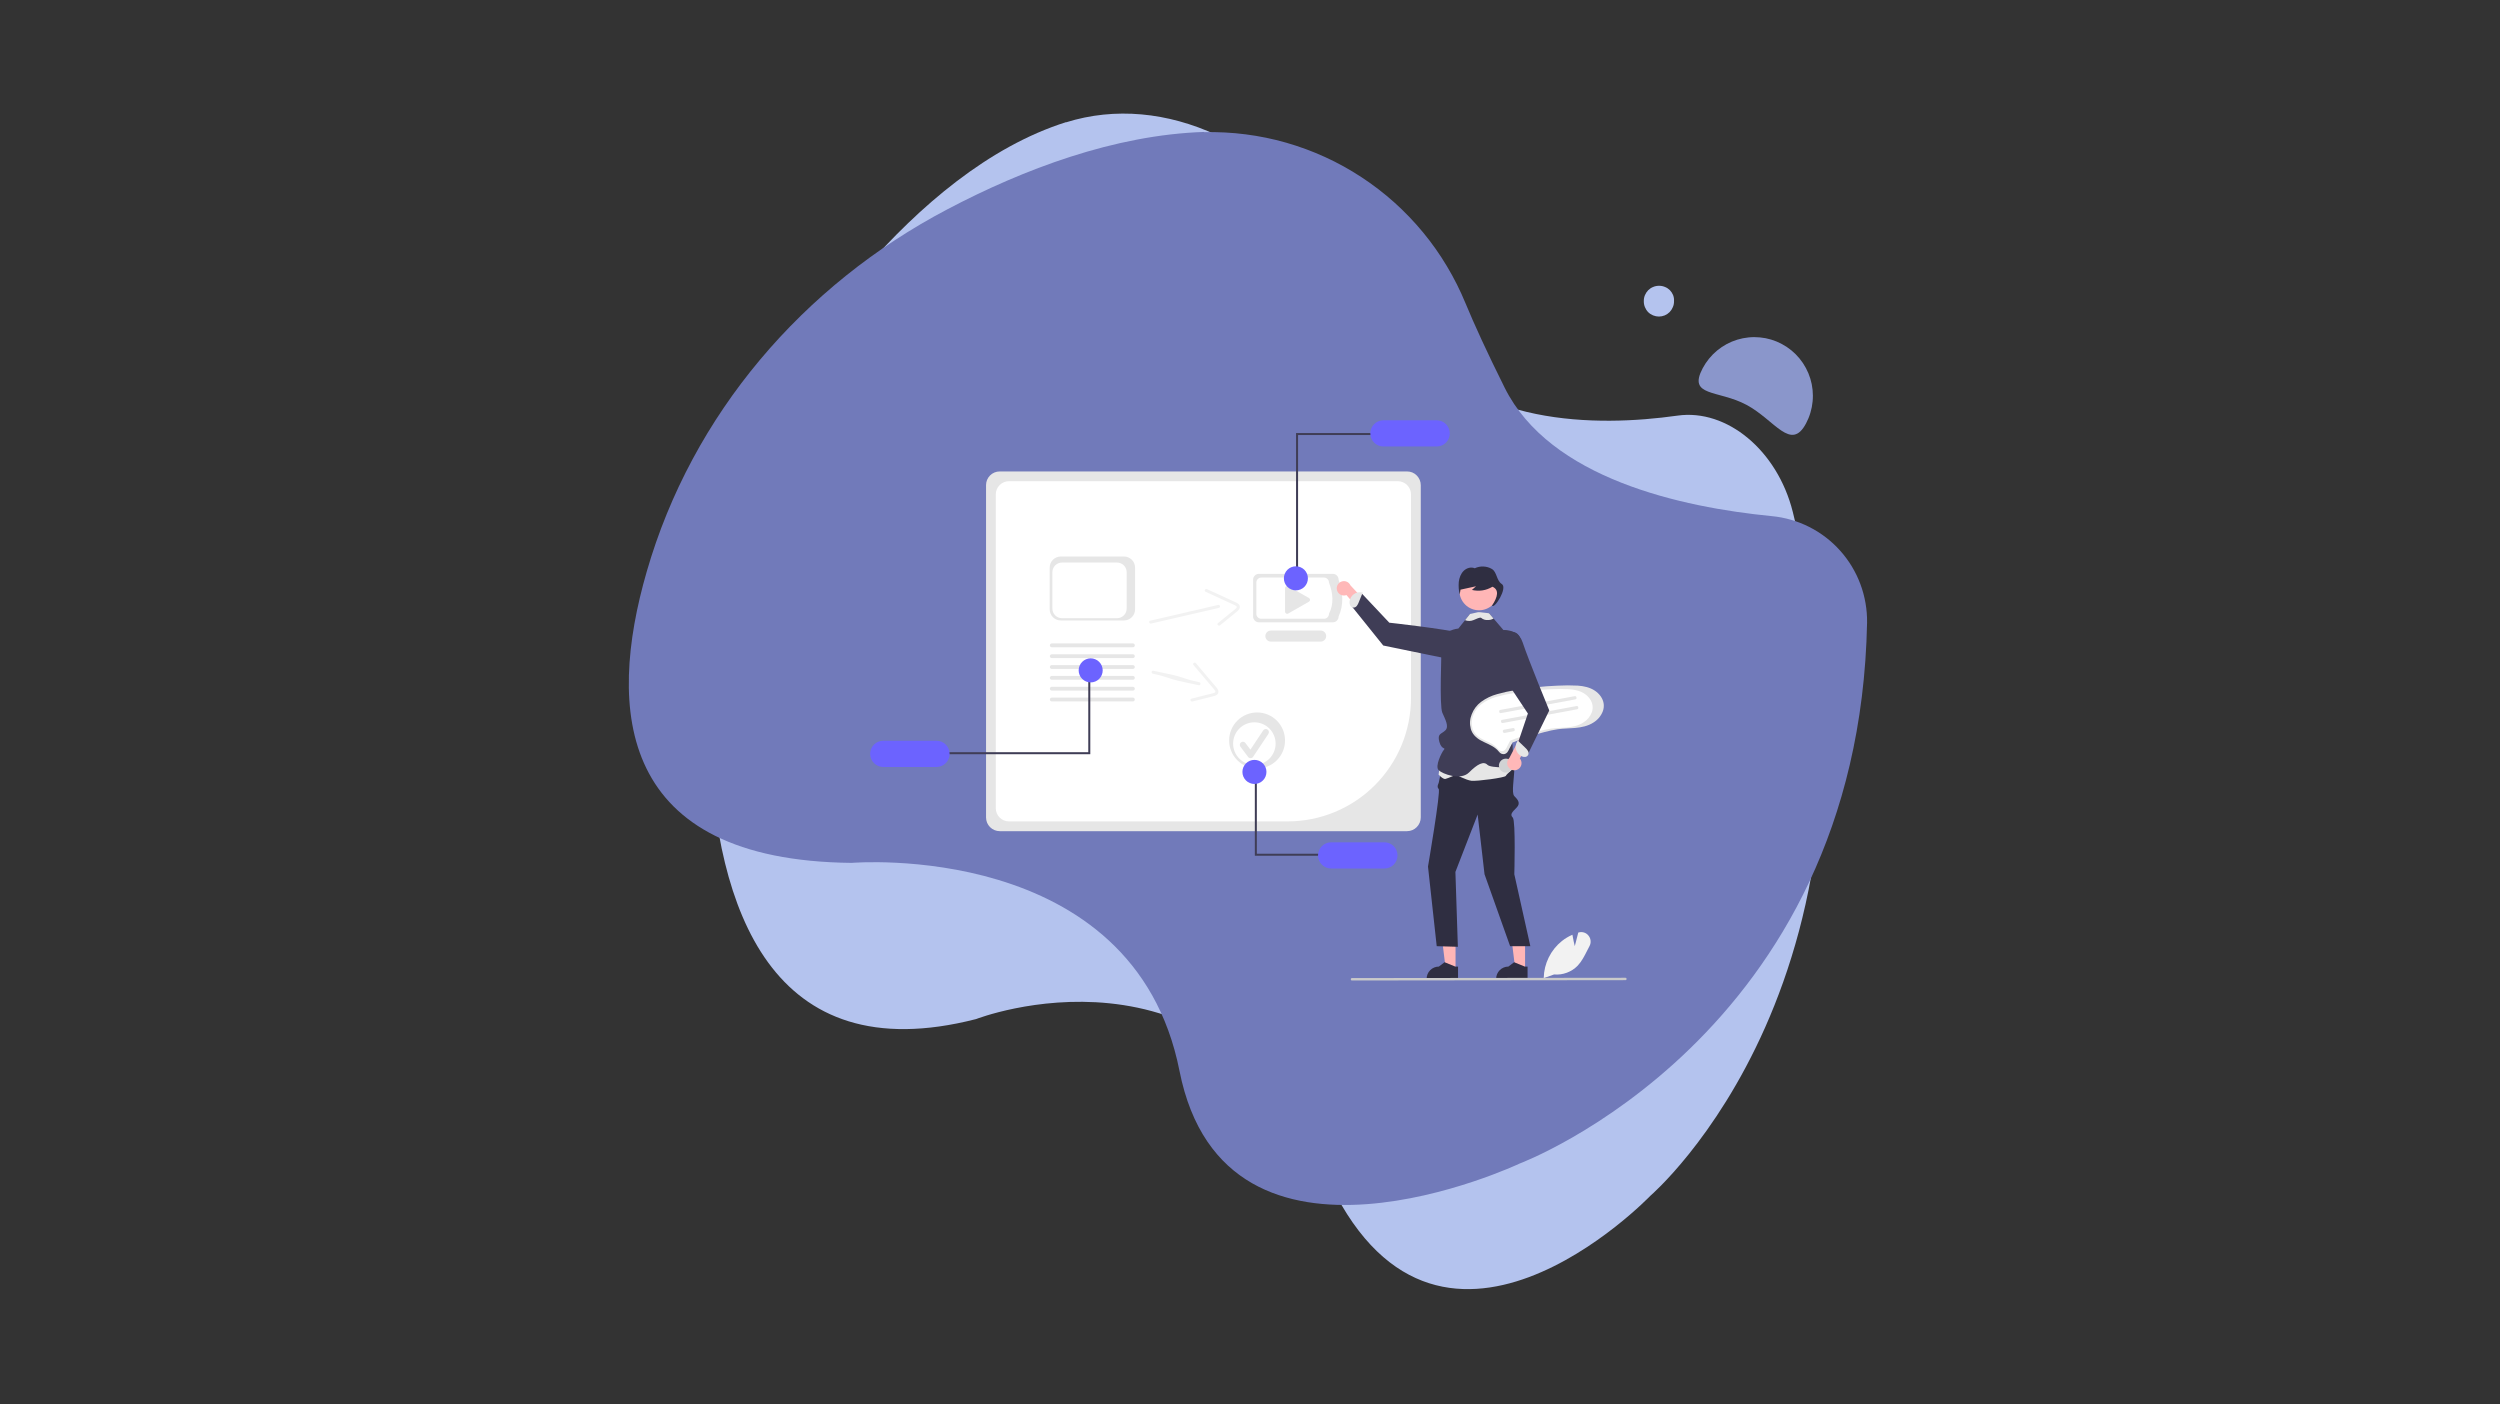 <svg xmlns="http://www.w3.org/2000/svg" xmlns:xlink="http://www.w3.org/1999/xlink" width="445" viewBox="0 0 333.75 187.5" height="250" preserveAspectRatio="xMidYMid meet"><rect x="0" y="0" width="333.75" height="187.5" fill="#333333" stroke="none"/><defs><clipPath id="6eec4e35e7"><path d="M 94 15.074 L 244 15.074 L 244 172.152 L 94 172.152 Z M 94 15.074 " clip-rule="nonzero"></path></clipPath><clipPath id="d73d6e04be"><path d="M 83.945 17 L 249.254 17 L 249.254 161 L 83.945 161 Z M 83.945 17 " clip-rule="nonzero"></path></clipPath><clipPath id="55647a336b"><path d="M 206 124 L 213 124 L 213 130.902 L 206 130.902 Z M 206 124 " clip-rule="nonzero"></path></clipPath><clipPath id="d4d9f2119c"><path d="M 190 128 L 195 128 L 195 130.902 L 190 130.902 Z M 190 128 " clip-rule="nonzero"></path></clipPath><clipPath id="cf15accdd9"><path d="M 199 128 L 204 128 L 204 130.902 L 199 130.902 Z M 199 128 " clip-rule="nonzero"></path></clipPath><clipPath id="d3832667ff"><path d="M 180 130 L 217.148 130 L 217.148 130.902 L 180 130.902 Z M 180 130 " clip-rule="nonzero"></path></clipPath><clipPath id="d1c299a19c"><path d="M 182 56.102 L 194 56.102 L 194 60 L 182 60 Z M 182 56.102 " clip-rule="nonzero"></path></clipPath><clipPath id="35cbf6f30a"><path d="M 116.164 98 L 127 98 L 127 103 L 116.164 103 Z M 116.164 98 " clip-rule="nonzero"></path></clipPath></defs><g clip-path="url(#6eec4e35e7)"><path fill="#b4c3ee" d="M 142.328 16.305 C 131.938 19.586 122.715 27.559 115.418 35.902 C 101.574 51.738 93.777 74.434 94.73 99.223 C 95.574 121.125 102.863 143.086 130.305 136.047 C 130.305 136.047 162.266 123.586 176.922 156.594 C 191.578 189.605 220.324 159.637 220.324 159.637 C 220.324 159.637 254.895 130.027 239.332 68.32 C 237.27 60.121 230.539 54.559 223.961 55.484 C 213.051 57.023 196.551 56.906 187.648 44.844 C 184.145 40.102 181.582 36.398 179.691 33.523 C 170.367 19.25 155.465 12.207 142.297 16.336 Z M 142.328 16.305 " fill-opacity="1" fill-rule="nonzero"></path></g><g clip-path="url(#d73d6e04be)"><path fill="#717aba" d="M 160.77 17.613 C 148.758 18.004 136.645 22.594 126.492 27.934 C 107.207 38.059 92.402 55.293 86.34 76.305 C 80.977 94.84 82.465 114.875 113.699 115.195 C 113.699 115.195 151.324 112.004 157.461 142.961 C 163.594 173.918 202.875 155.332 202.875 155.332 C 202.875 155.332 248.156 138.371 249.254 83.137 C 249.266 82.258 249.199 81.387 249.047 80.52 C 248.898 79.656 248.672 78.809 248.363 77.988 C 248.059 77.164 247.676 76.379 247.223 75.625 C 246.77 74.875 246.25 74.172 245.664 73.52 C 245.082 72.863 244.441 72.27 243.746 71.738 C 243.051 71.203 242.309 70.738 241.527 70.344 C 240.746 69.949 239.934 69.633 239.094 69.391 C 238.25 69.145 237.395 68.984 236.523 68.902 C 224.469 67.723 206.926 63.891 200.879 51.77 C 198.492 46.98 196.828 43.332 195.652 40.5 C 194.945 38.785 194.117 37.133 193.164 35.543 C 192.215 33.953 191.148 32.441 189.969 31.012 C 188.789 29.586 187.512 28.254 186.133 27.016 C 184.754 25.781 183.289 24.656 181.738 23.641 C 180.191 22.629 178.578 21.734 176.895 20.965 C 175.211 20.195 173.48 19.559 171.703 19.047 C 169.926 18.539 168.121 18.168 166.285 17.934 C 164.453 17.699 162.609 17.602 160.762 17.645 Z M 160.77 17.613 " fill-opacity="1" fill-rule="nonzero"></path></g><path fill="#8a96cb" d="M 227.309 49.16 C 227.551 48.707 227.832 48.281 228.156 47.883 C 228.48 47.484 228.844 47.121 229.238 46.793 C 229.633 46.469 230.059 46.184 230.508 45.938 C 230.961 45.695 231.43 45.5 231.922 45.348 C 232.41 45.199 232.91 45.098 233.422 45.047 C 233.934 44.992 234.441 44.992 234.953 45.043 C 235.465 45.09 235.965 45.188 236.453 45.336 C 236.945 45.484 237.418 45.68 237.871 45.922 C 238.324 46.164 238.75 46.445 239.145 46.77 C 239.543 47.094 239.906 47.457 240.23 47.852 C 240.559 48.25 240.844 48.676 241.086 49.129 C 241.328 49.578 241.527 50.051 241.676 50.543 C 241.828 51.035 241.93 51.539 241.98 52.051 C 242.031 52.562 242.035 53.074 241.984 53.586 C 241.938 54.098 241.84 54.598 241.691 55.094 C 241.547 55.586 241.352 56.059 241.113 56.512 C 239.094 60.336 236.945 56.074 233.156 54.047 C 229.371 52.02 225.273 53 227.309 49.16 Z M 227.309 49.16 " fill-opacity="1" fill-rule="nonzero"></path><path fill="#b4c3ee" d="M 223.48 40.203 C 223.488 40.484 223.438 40.75 223.324 41.004 C 223.223 41.25 223.078 41.473 222.895 41.664 C 222.703 41.852 222.484 42 222.242 42.105 C 221.723 42.312 221.207 42.312 220.688 42.105 C 220.172 41.891 219.809 41.523 219.598 41.004 C 219.492 40.746 219.441 40.48 219.449 40.203 C 219.441 39.926 219.492 39.66 219.598 39.406 C 219.703 39.156 219.848 38.938 220.035 38.742 C 220.227 38.555 220.441 38.41 220.688 38.312 C 220.945 38.203 221.207 38.152 221.484 38.152 C 221.762 38.152 222.027 38.203 222.281 38.312 C 222.527 38.41 222.746 38.555 222.934 38.742 C 223.121 38.938 223.262 39.156 223.363 39.406 C 223.461 39.664 223.5 39.93 223.48 40.203 Z M 223.48 40.203 " fill-opacity="1" fill-rule="nonzero"></path><path fill="#e6e6e6" d="M 187.844 110.961 L 133.465 110.961 C 133.223 110.957 132.988 110.914 132.766 110.82 C 132.539 110.727 132.344 110.594 132.172 110.422 C 132 110.25 131.867 110.051 131.773 109.828 C 131.684 109.605 131.637 109.371 131.637 109.129 L 131.637 64.766 C 131.637 64.523 131.684 64.289 131.773 64.066 C 131.867 63.844 132 63.645 132.172 63.473 C 132.344 63.301 132.539 63.168 132.766 63.074 C 132.988 62.984 133.223 62.938 133.465 62.938 L 187.844 62.938 C 188.086 62.938 188.316 62.984 188.543 63.074 C 188.766 63.168 188.965 63.301 189.133 63.473 C 189.305 63.645 189.438 63.844 189.531 64.066 C 189.625 64.289 189.672 64.523 189.672 64.766 L 189.672 109.129 C 189.672 109.371 189.625 109.605 189.531 109.828 C 189.438 110.051 189.305 110.25 189.133 110.422 C 188.965 110.594 188.766 110.727 188.543 110.82 C 188.316 110.914 188.086 110.957 187.844 110.961 Z M 187.844 110.961 " fill-opacity="1" fill-rule="nonzero"></path><path fill="#ffffff" d="M 134.695 64.238 C 134.461 64.238 134.238 64.285 134.023 64.375 C 133.809 64.465 133.617 64.59 133.453 64.758 C 133.285 64.922 133.16 65.113 133.07 65.328 C 132.98 65.543 132.938 65.77 132.938 66.004 L 132.938 107.895 C 132.938 108.125 132.98 108.352 133.07 108.566 C 133.16 108.785 133.285 108.973 133.453 109.141 C 133.617 109.305 133.809 109.434 134.023 109.523 C 134.238 109.613 134.461 109.656 134.695 109.656 L 171.918 109.656 C 172.457 109.656 172.992 109.629 173.527 109.574 C 174.066 109.523 174.598 109.441 175.125 109.336 C 175.652 109.23 176.176 109.102 176.691 108.941 C 177.207 108.785 177.711 108.605 178.211 108.398 C 178.707 108.191 179.195 107.961 179.668 107.703 C 180.145 107.449 180.605 107.172 181.055 106.871 C 181.5 106.574 181.934 106.25 182.352 105.91 C 182.766 105.566 183.164 105.203 183.547 104.824 C 183.926 104.441 184.289 104.043 184.629 103.625 C 184.973 103.207 185.293 102.773 185.59 102.328 C 185.891 101.879 186.168 101.414 186.422 100.941 C 186.676 100.465 186.906 99.977 187.113 99.477 C 187.32 98.98 187.5 98.473 187.656 97.957 C 187.812 97.438 187.945 96.918 188.051 96.387 C 188.156 95.859 188.234 95.324 188.289 94.789 C 188.344 94.25 188.371 93.711 188.371 93.172 L 188.371 66.004 C 188.371 65.77 188.324 65.543 188.234 65.328 C 188.145 65.113 188.02 64.922 187.855 64.758 C 187.688 64.59 187.5 64.465 187.285 64.375 C 187.066 64.285 186.844 64.238 186.609 64.238 Z M 134.695 64.238 " fill-opacity="1" fill-rule="nonzero"></path><path fill="#e6e6e6" d="M 177.926 83.078 L 168.066 83.078 C 167.852 83.078 167.668 83.004 167.52 82.852 C 167.367 82.699 167.289 82.516 167.289 82.301 L 167.289 77.387 C 167.289 77.172 167.367 76.988 167.52 76.836 C 167.668 76.684 167.852 76.609 168.066 76.609 L 177.926 76.609 C 178.141 76.609 178.324 76.684 178.477 76.836 C 178.625 76.988 178.703 77.172 178.703 77.387 C 179.312 79.125 179.398 80.777 178.703 82.301 C 178.703 82.516 178.625 82.699 178.477 82.852 C 178.324 83.004 178.141 83.078 177.926 83.078 Z M 177.926 83.078 " fill-opacity="1" fill-rule="nonzero"></path><path fill="#ffffff" d="M 176.758 82.605 L 168.383 82.605 C 168.199 82.605 168.043 82.539 167.914 82.41 C 167.785 82.281 167.723 82.125 167.723 81.945 L 167.723 77.766 C 167.723 77.586 167.785 77.43 167.914 77.301 C 168.043 77.172 168.199 77.105 168.383 77.105 L 176.758 77.105 C 176.941 77.105 177.094 77.172 177.223 77.301 C 177.352 77.43 177.418 77.586 177.418 77.766 C 177.984 79.254 178.074 80.66 177.418 81.945 C 177.418 82.125 177.352 82.281 177.223 82.41 C 177.094 82.539 176.941 82.605 176.758 82.605 Z M 176.758 82.605 " fill-opacity="1" fill-rule="nonzero"></path><path fill="#e6e6e6" d="M 176.305 85.656 L 169.664 85.656 C 169.461 85.656 169.289 85.582 169.145 85.438 C 169 85.297 168.93 85.121 168.926 84.918 C 168.926 84.715 169 84.539 169.141 84.395 C 169.285 84.25 169.457 84.18 169.66 84.18 L 176.305 84.18 C 176.508 84.18 176.684 84.25 176.828 84.395 C 176.969 84.539 177.043 84.715 177.043 84.918 C 177.043 85.121 176.969 85.293 176.828 85.438 C 176.684 85.582 176.508 85.652 176.305 85.656 Z M 176.305 85.656 " fill-opacity="1" fill-rule="nonzero"></path><path fill="#e6e6e6" d="M 171.84 78.234 C 171.762 78.234 171.691 78.262 171.637 78.32 C 171.582 78.375 171.551 78.445 171.551 78.523 L 171.551 81.652 C 171.551 81.703 171.566 81.754 171.59 81.797 C 171.617 81.84 171.652 81.875 171.695 81.902 C 171.738 81.93 171.789 81.941 171.84 81.941 C 171.891 81.941 171.938 81.93 171.984 81.902 L 174.742 80.328 C 174.836 80.273 174.887 80.188 174.887 80.078 C 174.887 79.965 174.836 79.883 174.738 79.828 L 171.98 78.273 C 171.938 78.246 171.891 78.234 171.84 78.234 Z M 171.84 78.234 " fill-opacity="1" fill-rule="nonzero"></path><g clip-path="url(#55647a336b)"><path fill="#f2f2f2" d="M 212.066 124.906 C 211.91 124.707 211.711 124.57 211.473 124.492 C 211.234 124.418 210.992 124.414 210.75 124.484 L 210.699 124.5 L 210.234 126.312 C 210.168 126.043 210.02 125.434 209.926 124.836 L 209.918 124.785 L 209.871 124.809 C 209.387 125.023 208.934 125.293 208.516 125.625 C 207.773 126.223 207.188 126.949 206.762 127.805 C 206.34 128.664 206.113 129.57 206.09 130.523 L 206.086 130.559 L 206.086 130.582 L 206.148 130.559 L 207.465 130.09 C 208.055 130.141 208.625 130.062 209.18 129.855 C 209.734 129.648 210.219 129.332 210.629 128.906 C 211.16 128.344 211.527 127.621 211.879 126.922 C 211.98 126.719 212.086 126.508 212.195 126.309 C 212.32 126.082 212.367 125.844 212.344 125.586 C 212.32 125.332 212.227 125.105 212.066 124.906 Z M 212.066 124.906 " fill-opacity="1" fill-rule="nonzero"></path></g><path fill="#ffb8b8" d="M 178.473 78.73 C 178.5 78.867 178.555 78.996 178.637 79.109 C 178.719 79.223 178.824 79.316 178.945 79.383 C 179.07 79.453 179.203 79.492 179.344 79.5 C 179.484 79.512 179.621 79.492 179.75 79.441 L 183.684 84.023 L 184.18 82.332 L 180.281 78.141 C 180.18 77.918 180.02 77.758 179.797 77.66 C 179.574 77.562 179.348 77.555 179.117 77.629 C 178.887 77.703 178.707 77.848 178.586 78.059 C 178.465 78.266 178.426 78.492 178.473 78.73 Z M 178.473 78.73 " fill-opacity="1" fill-rule="nonzero"></path><path fill="#ffb6b6" d="M 194.316 129.465 L 193.016 129.465 L 192.398 124.438 L 194.316 124.438 Z M 194.316 129.465 " fill-opacity="1" fill-rule="nonzero"></path><g clip-path="url(#d4d9f2119c)"><path fill="#2f2e41" d="M 194.281 129.039 L 192.895 128.473 L 192.855 128.457 L 192.086 129.039 C 191.871 129.039 191.664 129.078 191.461 129.164 C 191.262 129.246 191.086 129.363 190.934 129.516 C 190.777 129.672 190.66 129.848 190.578 130.047 C 190.496 130.25 190.453 130.457 190.453 130.676 L 190.453 130.727 L 194.648 130.727 L 194.648 129.039 Z M 194.281 129.039 " fill-opacity="1" fill-rule="nonzero"></path></g><path fill="#ffb6b6" d="M 203.598 129.465 L 202.297 129.465 L 201.68 124.438 L 203.598 124.438 Z M 203.598 129.465 " fill-opacity="1" fill-rule="nonzero"></path><g clip-path="url(#cf15accdd9)"><path fill="#2f2e41" d="M 203.562 129.039 L 202.176 128.473 L 202.137 128.457 L 201.367 129.039 C 201.152 129.039 200.941 129.078 200.742 129.164 C 200.543 129.246 200.367 129.363 200.215 129.516 C 200.059 129.672 199.941 129.848 199.859 130.047 C 199.777 130.25 199.734 130.457 199.734 130.676 L 199.734 130.727 L 203.93 130.727 L 203.93 129.039 Z M 203.562 129.039 " fill-opacity="1" fill-rule="nonzero"></path></g><path fill="#2f2e41" d="M 200.527 99.441 C 200.527 99.441 202.16 101.141 202.16 102.539 C 202.16 103.938 201.75 105.855 202.16 106.277 C 202.566 106.695 203.078 107.207 202.465 107.82 C 201.855 108.434 201.547 108.738 201.957 109.148 C 202.363 109.559 202.16 116.711 202.16 116.711 L 204.301 126.316 L 201.602 126.316 L 198.184 116.711 L 197.266 108.738 L 194.297 116.402 L 194.625 126.398 L 191.801 126.316 L 190.637 115.688 C 190.637 115.688 192.367 105.578 192.062 105.32 C 191.758 105.062 192.062 104.539 192.062 104.539 L 192.879 100.668 Z M 200.527 99.441 " fill-opacity="1" fill-rule="nonzero"></path><path fill="#3f3d56" d="M 197.332 87.383 C 197.332 87.383 197.887 85.191 195.332 84.562 C 192.773 83.934 185.469 83.129 185.469 83.129 L 181.773 79.203 L 180.523 81.023 L 184.664 86.176 L 194.473 88.195 Z M 197.332 87.383 " fill-opacity="1" fill-rule="nonzero"></path><path fill="#e6e6e6" d="M 181.133 80.891 C 181.246 80.738 181.336 80.574 181.398 80.395 L 181.926 79.094 L 181.789 79.086 C 181.598 79.051 181.406 79.055 181.215 79.102 C 181.023 79.145 180.852 79.23 180.699 79.348 C 180.543 79.469 180.418 79.613 180.324 79.789 C 180.234 79.961 180.18 80.145 180.164 80.34 C 180.148 80.512 180.176 80.672 180.254 80.828 C 180.332 80.988 180.461 81.082 180.641 81.113 C 180.844 81.125 181.008 81.047 181.133 80.891 Z M 181.133 80.891 " fill-opacity="1" fill-rule="nonzero"></path><path fill="#e6e6e6" d="M 192.359 101.191 L 192.051 103.41 C 192.051 103.41 192.664 104.07 192.969 103.988 C 193.277 103.906 194.398 103.426 194.398 103.426 C 194.398 103.426 195.723 104.152 196.438 104.234 C 197.152 104.316 200.926 103.824 201.027 103.578 C 201.129 103.328 202.316 102.363 202.316 102.363 L 201.844 99.543 Z M 192.359 101.191 " fill-opacity="1" fill-rule="nonzero"></path><path fill="#3f3d56" d="M 202.293 93.414 C 202.293 93.414 202.035 95.559 202.238 95.754 C 202.445 95.953 202.035 97.195 201.629 98.012 C 201.219 98.828 201.934 98.93 201.934 99.543 C 201.934 100.156 202.238 102.406 202.238 102.406 C 202.238 102.406 199.078 102.609 198.566 102.098 C 198.059 101.586 197.242 101.996 196.121 103.121 C 195 104.242 192.562 103.324 192.051 102.812 C 191.543 102.301 192.449 100.465 192.754 100.105 C 193.062 99.75 192.461 100.164 192.152 99.031 C 191.848 97.902 192.449 98.012 192.957 97.5 C 193.469 96.988 192.957 96.07 192.551 95.148 C 192.145 94.23 192.449 87.383 192.449 85.75 C 192.449 84.113 194.691 83.91 194.691 83.91 L 195.582 82.793 L 196.234 81.969 L 197.512 81.918 L 197.547 81.918 L 198.785 81.867 L 199.383 82.566 L 200.711 84.113 L 202.238 84.422 C 203.465 84.828 203.156 87.383 203.156 87.383 Z M 202.293 93.414 " fill-opacity="1" fill-rule="nonzero"></path><path fill="#ffb6b6" d="M 200.07 78.848 C 200.07 79.195 200.004 79.531 199.871 79.852 C 199.738 80.176 199.551 80.457 199.305 80.703 C 199.059 80.953 198.773 81.141 198.453 81.273 C 198.133 81.406 197.797 81.473 197.449 81.473 C 197.102 81.473 196.766 81.406 196.445 81.273 C 196.125 81.141 195.84 80.953 195.594 80.703 C 195.352 80.457 195.16 80.176 195.027 79.852 C 194.895 79.531 194.828 79.195 194.828 78.848 C 194.828 78.5 194.895 78.164 195.027 77.844 C 195.16 77.52 195.352 77.238 195.594 76.992 C 195.84 76.746 196.125 76.555 196.445 76.422 C 196.766 76.289 197.102 76.223 197.449 76.223 C 197.797 76.223 198.133 76.289 198.453 76.422 C 198.773 76.555 199.059 76.746 199.305 76.992 C 199.551 77.238 199.738 77.52 199.871 77.844 C 200.004 78.164 200.07 78.5 200.07 78.848 Z M 200.07 78.848 " fill-opacity="1" fill-rule="nonzero"></path><path fill="#2f2e41" d="M 200.488 77.965 C 199.77 77.52 199.859 76.363 199.164 75.957 C 198.816 75.754 198.438 75.645 198.035 75.629 C 197.629 75.613 197.246 75.691 196.879 75.863 C 196.391 75.652 195.805 75.82 195.41 76.199 C 195.02 76.578 194.809 77.137 194.746 77.699 C 194.699 78.266 194.738 78.828 194.867 79.383 C 194.906 79.16 194.941 78.938 194.98 78.719 L 197.051 78.266 C 196.867 78.43 196.684 78.594 196.5 78.758 C 197.473 78.98 198.387 78.836 199.246 78.328 C 200.145 78.734 199.98 79.641 199.191 80.844 C 199.496 81.355 201.312 78.469 200.488 77.965 Z M 200.488 77.965 " fill-opacity="1" fill-rule="nonzero"></path><path fill="#e6e6e6" d="M 199.383 82.566 C 199.379 82.57 199.371 82.578 199.367 82.582 C 199.145 82.711 198.906 82.777 198.652 82.773 C 198.309 82.805 198.004 82.707 197.738 82.488 C 197.605 82.363 197.074 82.629 196.727 82.777 C 196.348 82.938 195.965 82.941 195.582 82.793 L 196.234 81.969 L 197.309 81.73 L 197.578 81.73 L 198.785 81.867 Z M 199.383 82.566 " fill-opacity="1" fill-rule="nonzero"></path><g clip-path="url(#d3832667ff)"><path fill="#cacaca" d="M 216.988 130.852 L 180.492 130.895 C 180.387 130.895 180.332 130.84 180.332 130.734 C 180.332 130.629 180.387 130.574 180.492 130.574 L 216.988 130.531 C 217.094 130.531 217.145 130.586 217.145 130.691 C 217.145 130.797 217.094 130.852 216.988 130.852 Z M 216.988 130.852 " fill-opacity="1" fill-rule="nonzero"></path></g><path fill="#3f3d56" d="M 173.293 77.055 L 173.023 77.055 L 173.023 57.809 L 183.586 57.809 L 183.586 58.078 L 173.293 58.078 Z M 173.293 77.055 " fill-opacity="1" fill-rule="nonzero"></path><g clip-path="url(#d1c299a19c)"><path fill="#6c63ff" d="M 191.801 56.105 L 184.684 56.105 C 184.453 56.105 184.23 56.152 184.016 56.242 C 183.801 56.328 183.613 56.457 183.449 56.621 C 183.285 56.785 183.16 56.973 183.07 57.188 C 182.98 57.402 182.938 57.625 182.938 57.855 C 182.938 58.09 182.98 58.312 183.07 58.527 C 183.16 58.738 183.285 58.93 183.449 59.094 C 183.613 59.258 183.801 59.383 184.016 59.473 C 184.23 59.562 184.453 59.605 184.684 59.605 L 191.801 59.605 C 192.031 59.605 192.254 59.562 192.469 59.473 C 192.684 59.383 192.871 59.258 193.035 59.094 C 193.199 58.93 193.324 58.738 193.414 58.527 C 193.504 58.312 193.547 58.09 193.547 57.855 C 193.547 57.625 193.504 57.402 193.414 57.188 C 193.324 56.973 193.199 56.785 193.035 56.621 C 192.871 56.457 192.684 56.328 192.469 56.242 C 192.254 56.152 192.031 56.105 191.801 56.105 Z M 191.801 56.105 " fill-opacity="1" fill-rule="nonzero"></path></g><path fill="#6c63ff" d="M 174.605 77.207 C 174.605 77.422 174.566 77.625 174.484 77.824 C 174.402 78.02 174.285 78.195 174.137 78.344 C 173.984 78.496 173.812 78.609 173.613 78.691 C 173.418 78.773 173.215 78.816 173 78.816 C 172.789 78.816 172.582 78.773 172.387 78.691 C 172.191 78.609 172.016 78.496 171.867 78.344 C 171.715 78.195 171.602 78.02 171.52 77.824 C 171.438 77.625 171.398 77.422 171.398 77.207 C 171.398 76.996 171.438 76.789 171.52 76.594 C 171.602 76.395 171.715 76.223 171.867 76.07 C 172.016 75.922 172.191 75.805 172.387 75.723 C 172.582 75.641 172.789 75.602 173 75.602 C 173.215 75.602 173.418 75.641 173.613 75.723 C 173.812 75.805 173.984 75.922 174.137 76.07 C 174.285 76.223 174.402 76.395 174.484 76.594 C 174.566 76.789 174.605 76.996 174.605 77.207 Z M 174.605 77.207 " fill-opacity="1" fill-rule="nonzero"></path><path fill="#f2f2f2" d="M 153.668 83.246 L 160.707 81.617 L 162.727 81.148 C 162.98 81.09 162.875 80.699 162.621 80.758 L 155.586 82.391 L 153.566 82.855 C 153.312 82.914 153.418 83.305 153.668 83.246 Z M 153.668 83.246 " fill-opacity="1" fill-rule="nonzero"></path><path fill="#f2f2f2" d="M 160.938 78.996 L 164.703 80.734 C 164.836 80.777 164.953 80.844 165.062 80.926 C 165.164 81.031 165.09 81.129 165.004 81.215 C 164.75 81.453 164.484 81.676 164.203 81.879 L 162.598 83.188 C 162.395 83.352 162.68 83.637 162.879 83.477 L 164.977 81.766 C 165.176 81.605 165.414 81.441 165.496 81.184 C 165.664 80.645 165.004 80.43 164.637 80.262 L 162.996 79.504 L 161.141 78.652 C 160.91 78.543 160.703 78.891 160.938 78.996 Z M 160.938 78.996 " fill-opacity="1" fill-rule="nonzero"></path><path fill="#e6e6e6" d="M 212.93 92.215 C 212.258 91.762 211.441 91.59 210.645 91.531 C 209.738 91.484 208.832 91.484 207.926 91.535 C 206.984 91.574 206.047 91.641 205.109 91.742 C 204.172 91.84 203.242 91.969 202.312 92.129 C 201.48 92.262 200.66 92.441 199.852 92.672 C 199.078 92.883 198.371 93.227 197.723 93.699 C 197.148 94.133 196.73 94.688 196.473 95.359 C 196.215 95.992 196.176 96.641 196.352 97.305 C 196.441 97.621 196.594 97.902 196.809 98.156 C 197.055 98.43 197.336 98.656 197.66 98.832 C 198.328 99.211 199.082 99.441 199.684 99.93 C 199.844 100.059 199.984 100.199 200.113 100.359 C 200.203 100.484 200.32 100.574 200.461 100.633 C 200.758 100.738 201.012 100.672 201.223 100.438 C 201.344 100.27 201.445 100.094 201.523 99.902 L 201.84 99.289 C 201.863 99.234 201.887 99.184 201.918 99.137 C 201.945 99.105 201.902 99.137 201.91 99.129 C 201.914 99.125 201.922 99.125 201.926 99.121 C 201.953 99.109 201.98 99.098 202.008 99.09 C 202.305 98.977 202.598 98.867 202.895 98.762 C 203.988 98.371 205.098 98.012 206.223 97.719 C 206.801 97.566 207.387 97.441 207.98 97.352 C 208.75 97.242 209.527 97.254 210.297 97.18 C 211.129 97.102 211.984 96.93 212.699 96.473 C 213.305 96.105 213.734 95.59 213.988 94.926 C 214.094 94.617 214.133 94.297 214.094 93.969 C 214.004 93.238 213.523 92.621 212.93 92.215 Z M 212.93 92.215 " fill-opacity="1" fill-rule="nonzero"></path><path fill="#ffffff" d="M 211.555 92.625 C 210.949 92.215 210.211 92.062 209.492 92.008 C 208.672 91.965 207.852 91.965 207.035 92.012 C 206.184 92.047 205.336 92.109 204.488 92.199 C 203.641 92.285 202.801 92.406 201.961 92.551 C 201.211 92.668 200.469 92.828 199.738 93.039 C 199.039 93.23 198.398 93.543 197.812 93.969 C 197.293 94.359 196.918 94.859 196.684 95.469 C 196.453 96.039 196.414 96.625 196.574 97.223 C 196.656 97.512 196.793 97.766 196.988 97.992 C 197.207 98.242 197.465 98.445 197.758 98.605 C 198.359 98.949 199.043 99.156 199.586 99.598 C 199.73 99.711 199.859 99.844 199.977 99.984 C 200.055 100.098 200.16 100.18 200.289 100.234 C 200.559 100.328 200.785 100.27 200.977 100.055 C 201.086 99.906 201.176 99.746 201.246 99.574 L 201.535 99.02 C 201.555 98.969 201.578 98.922 201.605 98.879 C 201.629 98.855 201.59 98.879 201.598 98.875 C 201.602 98.871 201.609 98.871 201.613 98.867 C 201.637 98.855 201.664 98.844 201.688 98.84 C 201.953 98.738 202.219 98.637 202.488 98.543 C 203.477 98.191 204.477 97.863 205.496 97.602 C 206.02 97.461 206.547 97.348 207.082 97.27 C 207.777 97.168 208.48 97.18 209.18 97.113 C 209.93 97.039 210.703 96.887 211.348 96.473 C 211.895 96.141 212.281 95.676 212.512 95.078 C 212.609 94.797 212.641 94.508 212.609 94.211 C 212.523 93.551 212.094 92.992 211.555 92.625 Z M 211.555 92.625 " fill-opacity="1" fill-rule="nonzero"></path><path fill="#e6e6e6" d="M 210.285 93.371 L 200.398 95.195 C 200.258 95.227 200.172 95.168 200.145 95.023 C 200.117 94.879 200.176 94.793 200.32 94.766 L 210.203 92.941 C 210.348 92.914 210.434 92.973 210.461 93.117 C 210.488 93.258 210.43 93.344 210.285 93.371 Z M 210.285 93.371 " fill-opacity="1" fill-rule="nonzero"></path><path fill="#e6e6e6" d="M 210.527 94.691 L 200.645 96.52 C 200.5 96.547 200.414 96.488 200.387 96.344 C 200.359 96.199 200.418 96.113 200.562 96.09 L 200.566 96.09 L 210.449 94.262 C 210.594 94.234 210.676 94.293 210.703 94.438 C 210.73 94.582 210.672 94.668 210.527 94.691 Z M 210.527 94.691 " fill-opacity="1" fill-rule="nonzero"></path><path fill="#e6e6e6" d="M 202.039 97.629 L 200.887 97.844 C 200.742 97.867 200.66 97.809 200.633 97.668 C 200.605 97.523 200.664 97.438 200.809 97.41 L 201.961 97.199 C 202.102 97.172 202.188 97.23 202.215 97.375 C 202.242 97.516 202.184 97.602 202.039 97.629 Z M 202.039 97.629 " fill-opacity="1" fill-rule="nonzero"></path><path fill="#d1d3d4" d="M 201.949 102.043 C 201.996 102.297 201.945 102.527 201.801 102.738 C 201.656 102.949 201.457 103.082 201.203 103.125 C 200.953 103.172 200.719 103.125 200.508 102.977 C 200.297 102.832 200.168 102.633 200.121 102.379 C 200.074 102.129 200.125 101.895 200.27 101.684 C 200.418 101.473 200.613 101.344 200.867 101.297 C 201.121 101.25 201.352 101.297 201.562 101.445 C 201.773 101.59 201.902 101.789 201.949 102.043 Z M 201.949 102.043 " fill-opacity="1" fill-rule="nonzero"></path><path fill="#e6e6e6" d="M 150.055 82.828 L 141.609 82.828 C 141.414 82.828 141.227 82.793 141.047 82.719 C 140.863 82.641 140.703 82.535 140.566 82.395 C 140.426 82.258 140.32 82.098 140.246 81.914 C 140.172 81.734 140.133 81.547 140.133 81.348 L 140.133 75.773 C 140.133 75.578 140.172 75.391 140.246 75.207 C 140.32 75.027 140.426 74.867 140.566 74.727 C 140.703 74.59 140.863 74.48 141.047 74.406 C 141.227 74.332 141.414 74.293 141.609 74.293 L 150.055 74.293 C 150.25 74.293 150.438 74.332 150.617 74.406 C 150.801 74.48 150.961 74.59 151.098 74.727 C 151.238 74.867 151.344 75.027 151.418 75.207 C 151.492 75.391 151.531 75.578 151.531 75.773 L 151.531 81.348 C 151.531 81.547 151.492 81.734 151.418 81.914 C 151.344 82.098 151.238 82.258 151.098 82.395 C 150.961 82.535 150.801 82.641 150.617 82.719 C 150.438 82.793 150.25 82.828 150.055 82.828 Z M 150.055 82.828 " fill-opacity="1" fill-rule="nonzero"></path><path fill="#ffffff" d="M 149.125 82.531 L 141.777 82.531 C 141.605 82.531 141.441 82.496 141.285 82.43 C 141.129 82.367 140.988 82.273 140.867 82.152 C 140.746 82.031 140.656 81.891 140.59 81.734 C 140.523 81.574 140.492 81.41 140.492 81.242 L 140.492 76.391 C 140.492 76.219 140.523 76.055 140.59 75.895 C 140.656 75.738 140.746 75.598 140.867 75.477 C 140.988 75.359 141.129 75.266 141.285 75.199 C 141.441 75.133 141.605 75.102 141.777 75.102 L 149.125 75.102 C 149.297 75.102 149.461 75.133 149.617 75.199 C 149.773 75.266 149.914 75.359 150.035 75.477 C 150.156 75.598 150.25 75.738 150.312 75.895 C 150.379 76.055 150.41 76.219 150.41 76.391 L 150.41 81.242 C 150.41 81.41 150.379 81.574 150.312 81.734 C 150.25 81.891 150.156 82.031 150.035 82.152 C 149.914 82.273 149.773 82.367 149.617 82.43 C 149.461 82.496 149.297 82.531 149.125 82.531 Z M 149.125 82.531 " fill-opacity="1" fill-rule="nonzero"></path><path fill="#e6e6e6" d="M 151.242 87.852 L 140.41 87.852 C 140.34 87.852 140.281 87.828 140.23 87.777 C 140.184 87.727 140.156 87.668 140.156 87.598 C 140.156 87.527 140.184 87.469 140.23 87.422 C 140.281 87.371 140.34 87.348 140.41 87.348 L 151.242 87.348 C 151.312 87.348 151.371 87.371 151.422 87.422 C 151.469 87.469 151.492 87.527 151.492 87.598 C 151.492 87.668 151.469 87.727 151.422 87.777 C 151.371 87.828 151.312 87.852 151.242 87.852 Z M 151.242 87.852 " fill-opacity="1" fill-rule="nonzero"></path><path fill="#e6e6e6" d="M 151.242 86.406 L 140.41 86.406 C 140.34 86.406 140.281 86.379 140.23 86.332 C 140.18 86.281 140.156 86.223 140.156 86.152 C 140.156 86.082 140.18 86.023 140.23 85.973 C 140.281 85.922 140.34 85.898 140.41 85.898 L 151.242 85.898 C 151.312 85.898 151.371 85.922 151.422 85.973 C 151.469 86.023 151.496 86.082 151.496 86.152 C 151.496 86.223 151.469 86.281 151.422 86.332 C 151.371 86.379 151.312 86.406 151.242 86.406 Z M 151.242 86.406 " fill-opacity="1" fill-rule="nonzero"></path><path fill="#e6e6e6" d="M 151.242 89.301 L 140.41 89.301 C 140.34 89.301 140.281 89.273 140.23 89.227 C 140.18 89.176 140.156 89.117 140.156 89.047 C 140.156 88.977 140.18 88.918 140.23 88.867 C 140.281 88.816 140.34 88.793 140.41 88.793 L 151.242 88.793 C 151.312 88.793 151.371 88.816 151.422 88.867 C 151.469 88.918 151.496 88.977 151.496 89.047 C 151.496 89.117 151.469 89.176 151.422 89.227 C 151.371 89.273 151.312 89.301 151.242 89.301 Z M 151.242 89.301 " fill-opacity="1" fill-rule="nonzero"></path><path fill="#e6e6e6" d="M 151.242 90.746 L 140.41 90.746 C 140.34 90.746 140.281 90.723 140.23 90.672 C 140.18 90.621 140.156 90.562 140.156 90.492 C 140.156 90.422 140.18 90.363 140.23 90.312 C 140.281 90.266 140.34 90.238 140.41 90.238 L 151.242 90.238 C 151.312 90.238 151.371 90.266 151.422 90.312 C 151.469 90.363 151.496 90.422 151.496 90.492 C 151.496 90.562 151.469 90.621 151.422 90.672 C 151.371 90.723 151.312 90.746 151.242 90.746 Z M 151.242 90.746 " fill-opacity="1" fill-rule="nonzero"></path><path fill="#e6e6e6" d="M 151.242 92.191 L 140.41 92.191 C 140.34 92.191 140.281 92.168 140.23 92.121 C 140.18 92.07 140.156 92.012 140.156 91.941 C 140.156 91.871 140.18 91.809 140.23 91.762 C 140.281 91.711 140.34 91.688 140.41 91.688 L 151.242 91.688 C 151.312 91.688 151.371 91.711 151.422 91.762 C 151.469 91.809 151.496 91.871 151.496 91.941 C 151.496 92.012 151.469 92.07 151.422 92.121 C 151.371 92.168 151.312 92.191 151.242 92.191 Z M 151.242 92.191 " fill-opacity="1" fill-rule="nonzero"></path><path fill="#e6e6e6" d="M 151.242 93.641 L 140.41 93.641 C 140.34 93.641 140.281 93.617 140.23 93.566 C 140.184 93.516 140.156 93.457 140.156 93.387 C 140.156 93.316 140.184 93.258 140.23 93.207 C 140.281 93.16 140.34 93.133 140.41 93.133 L 151.242 93.133 C 151.312 93.133 151.371 93.16 151.422 93.207 C 151.469 93.258 151.492 93.316 151.492 93.387 C 151.492 93.457 151.469 93.516 151.422 93.566 C 151.371 93.617 151.312 93.641 151.242 93.641 Z M 151.242 93.641 " fill-opacity="1" fill-rule="nonzero"></path><path fill="#3f3d56" d="M 145.285 90.32 L 145.555 90.32 L 145.555 100.688 L 126.125 100.688 L 126.125 100.418 L 145.285 100.418 Z M 145.285 90.32 " fill-opacity="1" fill-rule="nonzero"></path><g clip-path="url(#35cbf6f30a)"><path fill="#6c63ff" d="M 117.91 102.391 L 125.027 102.391 C 125.262 102.391 125.484 102.344 125.695 102.258 C 125.91 102.168 126.102 102.039 126.262 101.875 C 126.426 101.715 126.555 101.523 126.641 101.309 C 126.73 101.094 126.773 100.871 126.773 100.641 C 126.773 100.41 126.73 100.184 126.641 99.973 C 126.555 99.758 126.426 99.566 126.262 99.402 C 126.102 99.238 125.91 99.113 125.695 99.023 C 125.484 98.934 125.262 98.891 125.027 98.891 L 117.91 98.891 C 117.68 98.891 117.457 98.934 117.242 99.023 C 117.031 99.113 116.84 99.238 116.676 99.402 C 116.512 99.566 116.387 99.758 116.297 99.973 C 116.211 100.184 116.164 100.41 116.164 100.641 C 116.164 100.871 116.211 101.094 116.297 101.309 C 116.387 101.523 116.512 101.715 116.676 101.875 C 116.84 102.039 117.031 102.168 117.242 102.258 C 117.457 102.344 117.68 102.391 117.91 102.391 Z M 117.91 102.391 " fill-opacity="1" fill-rule="nonzero"></path></g><path fill="#6c63ff" d="M 147.211 89.496 C 147.211 89.707 147.168 89.914 147.086 90.109 C 147.008 90.309 146.891 90.48 146.738 90.633 C 146.59 90.781 146.418 90.898 146.219 90.98 C 146.023 91.062 145.816 91.102 145.605 91.102 C 145.395 91.102 145.188 91.062 144.992 90.98 C 144.797 90.898 144.621 90.781 144.473 90.633 C 144.32 90.48 144.203 90.309 144.125 90.109 C 144.043 89.914 144 89.707 144 89.496 C 144 89.281 144.043 89.078 144.125 88.879 C 144.203 88.684 144.32 88.512 144.473 88.359 C 144.621 88.207 144.797 88.094 144.992 88.012 C 145.188 87.93 145.395 87.887 145.605 87.887 C 145.816 87.887 146.023 87.93 146.219 88.012 C 146.418 88.094 146.59 88.207 146.738 88.359 C 146.891 88.512 147.008 88.684 147.086 88.879 C 147.168 89.078 147.211 89.281 147.211 89.496 Z M 147.211 89.496 " fill-opacity="1" fill-rule="nonzero"></path><path fill="#f2f2f2" d="M 153.898 89.941 C 156.254 90.445 155.652 90.543 158.008 91.043 L 160.035 91.477 C 160.289 91.527 160.359 91.133 160.105 91.078 C 157.75 90.574 158.352 90.477 155.996 89.977 L 153.965 89.543 C 153.715 89.492 153.645 89.887 153.898 89.941 Z M 153.898 89.941 " fill-opacity="1" fill-rule="nonzero"></path><path fill="#f2f2f2" d="M 159.32 88.77 L 162.004 91.938 C 162.102 92.035 162.18 92.145 162.246 92.266 C 162.297 92.402 162.184 92.457 162.07 92.504 C 161.742 92.609 161.406 92.699 161.062 92.766 L 159.059 93.27 C 158.805 93.332 158.941 93.711 159.191 93.648 L 160.941 93.211 L 161.812 92.988 C 162.062 92.93 162.348 92.883 162.531 92.684 C 162.91 92.262 162.402 91.789 162.141 91.48 L 160.973 90.102 L 159.656 88.539 C 159.488 88.344 159.156 88.57 159.32 88.77 Z M 159.32 88.77 " fill-opacity="1" fill-rule="nonzero"></path><path fill="#e6e6e6" d="M 171.551 98.852 C 171.551 99.348 171.457 99.824 171.27 100.281 C 171.078 100.738 170.809 101.141 170.461 101.492 C 170.109 101.844 169.707 102.113 169.25 102.305 C 168.793 102.492 168.316 102.586 167.82 102.586 C 167.328 102.586 166.852 102.492 166.395 102.305 C 165.938 102.113 165.535 101.844 165.184 101.492 C 164.832 101.141 164.562 100.738 164.375 100.281 C 164.184 99.824 164.09 99.348 164.09 98.852 C 164.09 98.355 164.184 97.879 164.375 97.418 C 164.562 96.961 164.832 96.559 165.184 96.207 C 165.535 95.855 165.938 95.586 166.395 95.398 C 166.852 95.207 167.328 95.113 167.82 95.113 C 168.316 95.113 168.793 95.207 169.25 95.398 C 169.707 95.586 170.109 95.855 170.461 96.207 C 170.809 96.559 171.078 96.961 171.27 97.418 C 171.457 97.879 171.551 98.355 171.551 98.852 Z M 171.551 98.852 " fill-opacity="1" fill-rule="nonzero"></path><path fill="#ffffff" d="M 170.293 99.27 C 170.293 99.648 170.223 100.008 170.078 100.355 C 169.934 100.707 169.73 101.012 169.465 101.277 C 169.199 101.547 168.891 101.75 168.543 101.895 C 168.195 102.039 167.832 102.109 167.457 102.109 C 167.082 102.109 166.719 102.039 166.371 101.895 C 166.023 101.75 165.719 101.547 165.453 101.277 C 165.188 101.012 164.98 100.707 164.836 100.355 C 164.695 100.008 164.621 99.648 164.621 99.27 C 164.621 98.895 164.695 98.531 164.836 98.184 C 164.98 97.836 165.188 97.527 165.453 97.262 C 165.719 96.996 166.023 96.789 166.371 96.645 C 166.719 96.5 167.082 96.43 167.457 96.43 C 167.832 96.43 168.195 96.5 168.543 96.645 C 168.891 96.789 169.199 96.996 169.465 97.262 C 169.73 97.527 169.934 97.836 170.078 98.184 C 170.223 98.531 170.293 98.895 170.293 99.27 Z M 170.293 99.27 " fill-opacity="1" fill-rule="nonzero"></path><path fill="#e6e6e6" d="M 166.949 101.215 C 166.812 101.215 166.699 101.16 166.617 101.047 L 165.598 99.688 C 165.531 99.598 165.504 99.496 165.52 99.379 C 165.535 99.266 165.59 99.176 165.68 99.105 C 165.773 99.039 165.875 99.012 165.988 99.027 C 166.102 99.043 166.195 99.098 166.262 99.191 L 166.93 100.078 L 168.641 97.508 C 168.703 97.414 168.789 97.355 168.902 97.332 C 169.016 97.309 169.121 97.328 169.215 97.395 C 169.312 97.457 169.371 97.547 169.391 97.66 C 169.414 97.77 169.395 97.875 169.328 97.973 L 167.293 101.031 C 167.215 101.148 167.105 101.211 166.961 101.215 C 166.957 101.215 166.953 101.215 166.949 101.215 Z M 166.949 101.215 " fill-opacity="1" fill-rule="nonzero"></path><path fill="#ffb8b8" d="M 202.656 102.699 C 202.777 102.629 202.879 102.535 202.957 102.418 C 203.039 102.301 203.09 102.176 203.113 102.035 C 203.137 101.895 203.129 101.758 203.09 101.621 C 203.055 101.484 202.988 101.363 202.898 101.258 L 205.895 96.012 L 204.137 96.109 L 201.496 101.191 C 201.32 101.359 201.227 101.566 201.211 101.809 C 201.191 102.051 201.258 102.27 201.406 102.461 C 201.555 102.656 201.746 102.773 201.984 102.82 C 202.223 102.863 202.449 102.824 202.656 102.699 Z M 202.656 102.699 " fill-opacity="1" fill-rule="nonzero"></path><path fill="#3f3d56" d="M 199.281 84.32 C 199.281 84.32 202.453 83.297 203.27 85.75 C 204.086 88.203 206.828 94.844 206.828 94.844 L 203.883 100.871 L 202.559 99.441 L 203.973 95.254 L 199.895 89.121 Z M 199.281 84.32 " fill-opacity="1" fill-rule="nonzero"></path><path fill="#e6e6e6" d="M 203.984 100.258 C 203.887 100.094 203.77 99.949 203.625 99.824 L 202.613 98.852 L 202.559 98.977 C 202.453 99.141 202.387 99.32 202.355 99.516 C 202.328 99.711 202.34 99.902 202.395 100.09 C 202.449 100.277 202.539 100.449 202.664 100.598 C 202.789 100.75 202.941 100.867 203.117 100.953 C 203.27 101.031 203.43 101.066 203.602 101.051 C 203.781 101.035 203.914 100.949 204.008 100.797 C 204.094 100.613 204.086 100.434 203.984 100.258 Z M 203.984 100.258 " fill-opacity="1" fill-rule="nonzero"></path><path fill="#3f3d56" d="M 167.789 103.879 L 167.52 103.879 L 167.52 114.242 L 176.605 114.242 L 176.605 113.973 L 167.789 113.973 Z M 167.789 103.879 " fill-opacity="1" fill-rule="nonzero"></path><path fill="#6c63ff" d="M 186.566 114.195 C 186.566 113.965 186.523 113.742 186.434 113.527 C 186.344 113.312 186.219 113.125 186.055 112.961 C 185.891 112.797 185.703 112.672 185.488 112.582 C 185.273 112.492 185.055 112.449 184.82 112.449 L 177.703 112.449 C 177.473 112.449 177.25 112.492 177.035 112.582 C 176.82 112.668 176.633 112.797 176.469 112.961 C 176.305 113.125 176.18 113.312 176.09 113.527 C 176.004 113.742 175.957 113.965 175.957 114.195 C 175.957 114.43 176.004 114.652 176.09 114.867 C 176.18 115.082 176.305 115.27 176.469 115.434 C 176.633 115.598 176.82 115.723 177.035 115.812 C 177.25 115.902 177.473 115.945 177.703 115.945 L 184.82 115.945 C 185.055 115.945 185.273 115.902 185.488 115.812 C 185.703 115.723 185.891 115.598 186.055 115.434 C 186.219 115.27 186.344 115.078 186.434 114.867 C 186.523 114.652 186.566 114.43 186.566 114.195 Z M 186.566 114.195 " fill-opacity="1" fill-rule="nonzero"></path><path fill="#6c63ff" d="M 169.07 103.051 C 169.07 103.266 169.031 103.469 168.949 103.668 C 168.867 103.863 168.754 104.039 168.602 104.188 C 168.453 104.34 168.277 104.457 168.082 104.535 C 167.887 104.617 167.68 104.66 167.469 104.66 C 167.254 104.66 167.051 104.617 166.855 104.535 C 166.656 104.457 166.484 104.34 166.332 104.188 C 166.184 104.039 166.066 103.863 165.984 103.668 C 165.902 103.469 165.863 103.266 165.863 103.051 C 165.863 102.84 165.902 102.633 165.984 102.438 C 166.066 102.242 166.184 102.066 166.332 101.914 C 166.484 101.766 166.656 101.648 166.855 101.566 C 167.051 101.484 167.254 101.445 167.469 101.445 C 167.68 101.445 167.887 101.484 168.082 101.566 C 168.277 101.648 168.453 101.766 168.602 101.914 C 168.754 102.066 168.867 102.242 168.949 102.438 C 169.031 102.633 169.07 102.84 169.07 103.051 Z M 169.07 103.051 " fill-opacity="1" fill-rule="nonzero"></path></svg>